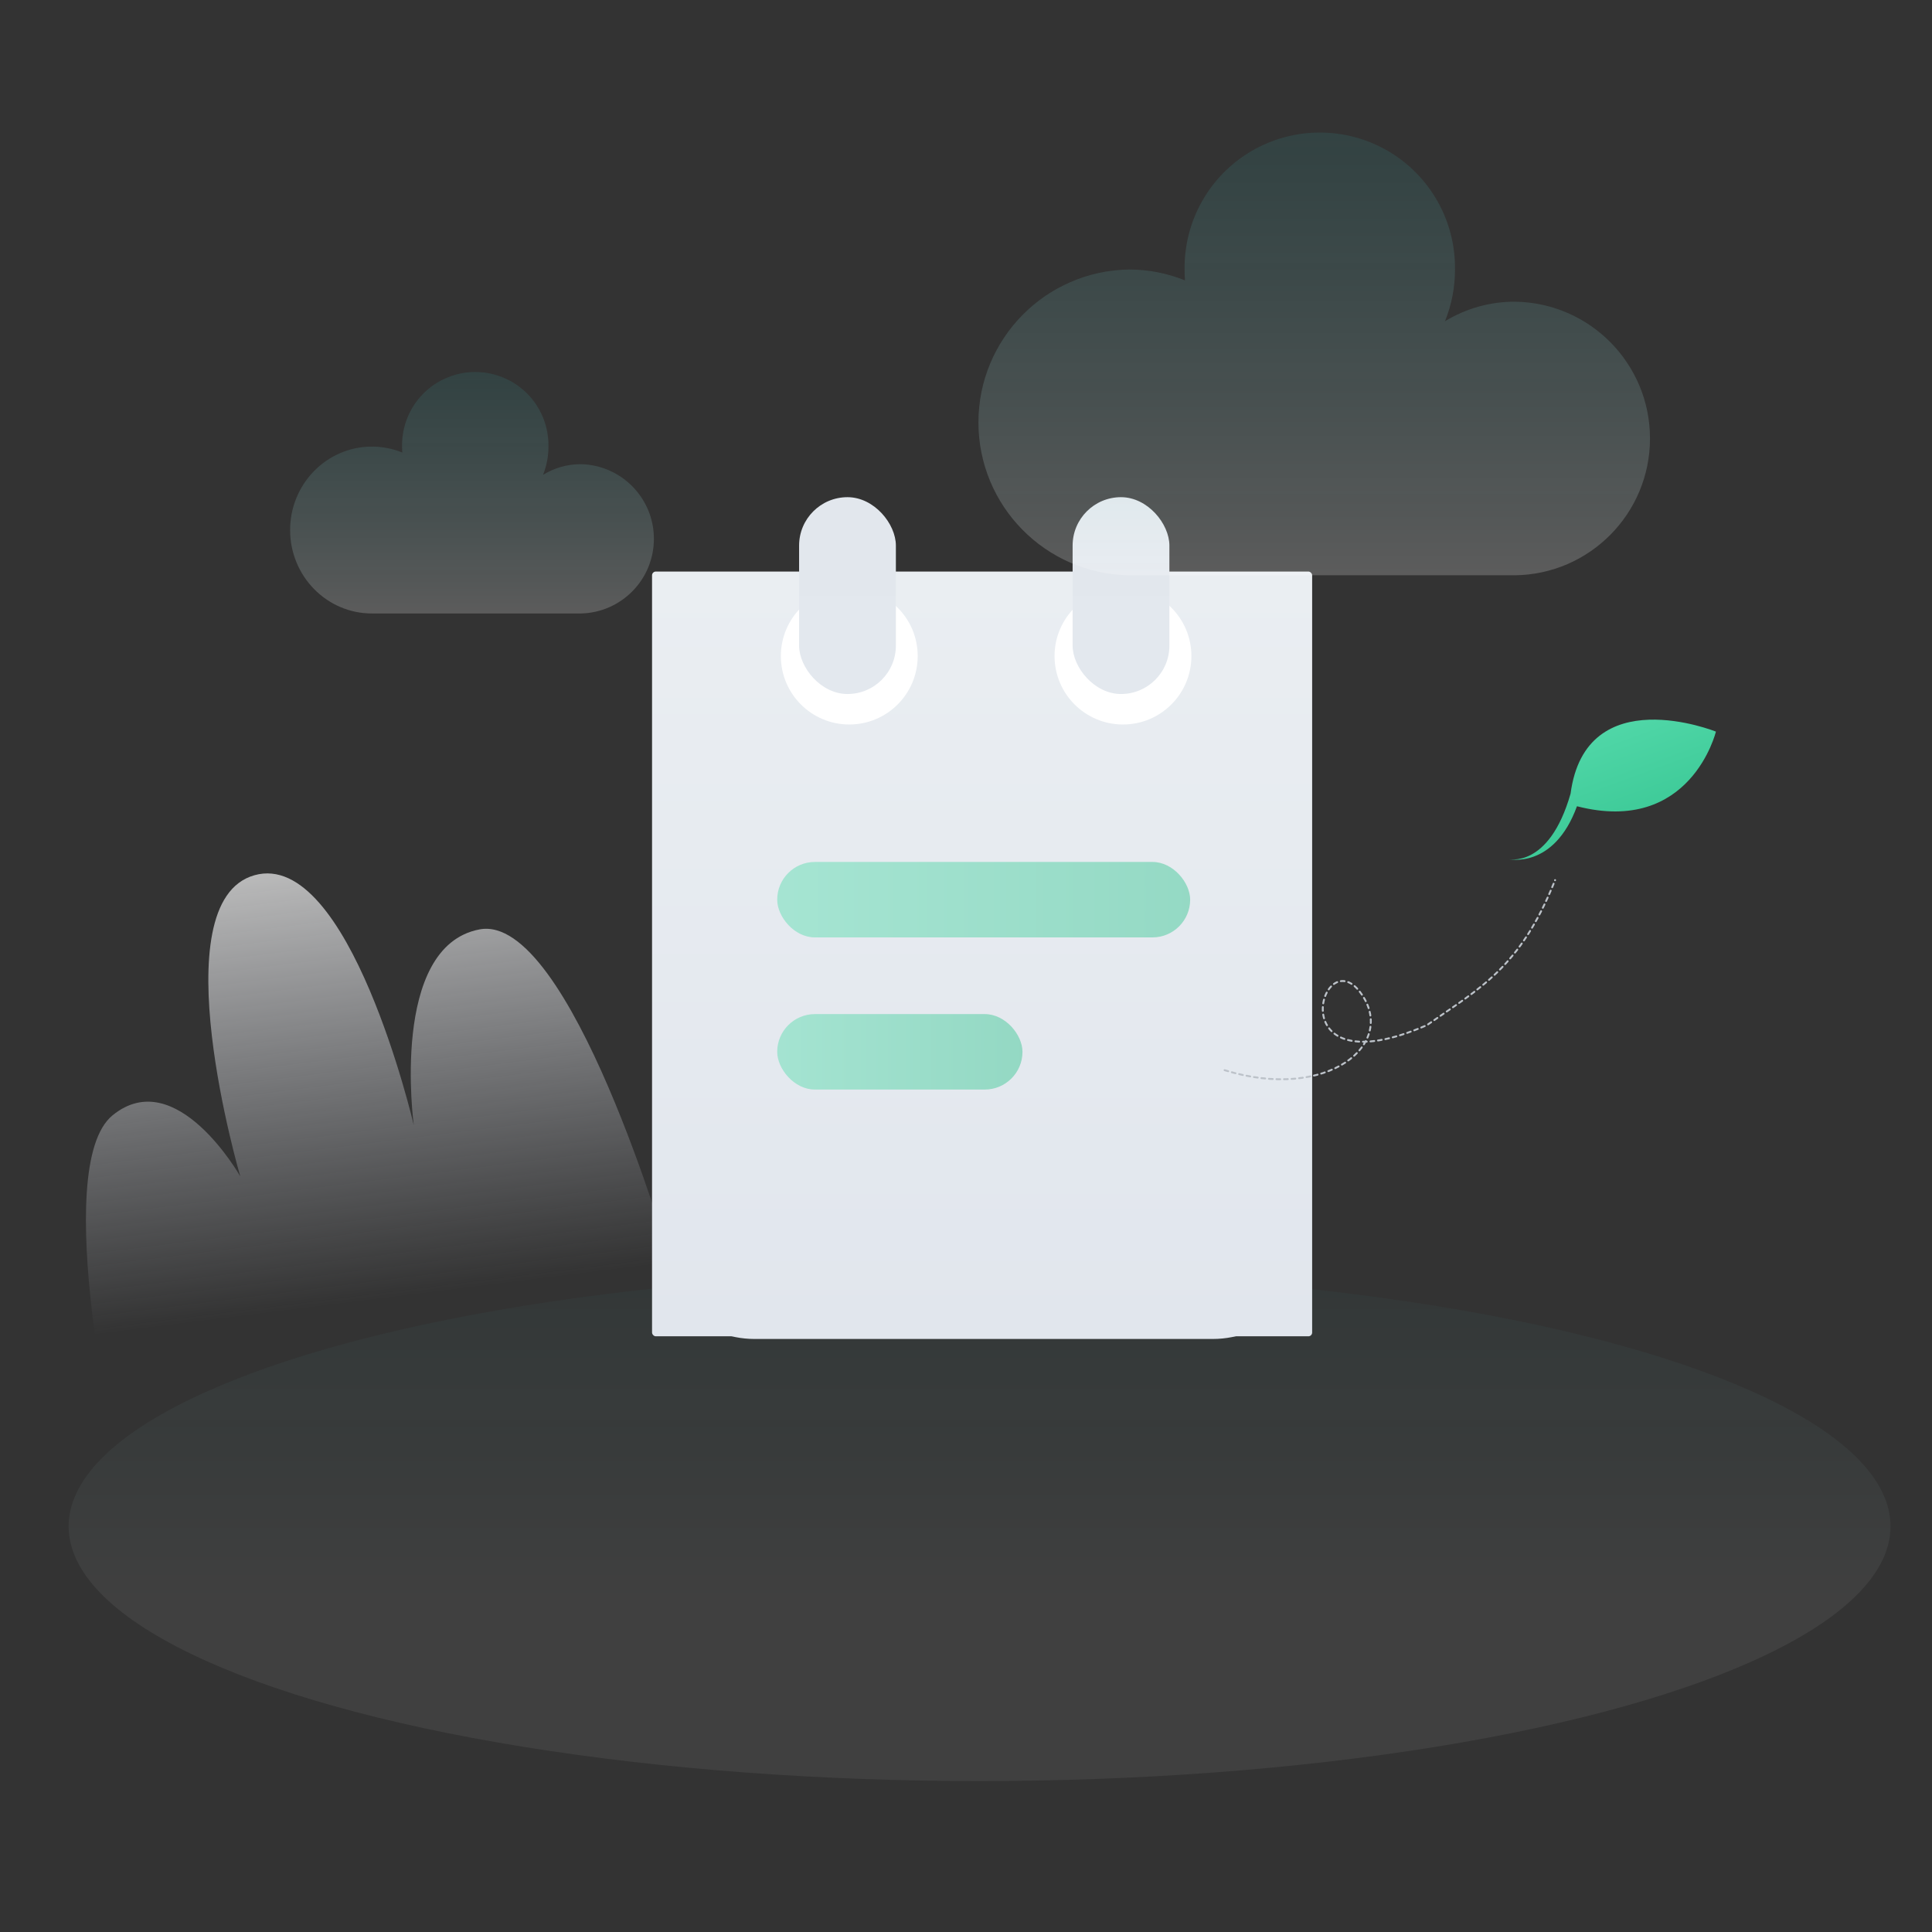<?xml version="1.0" encoding="UTF-8"?>
<svg xmlns:xlink="http://www.w3.org/1999/xlink" xmlns="http://www.w3.org/2000/svg" version="1.1" viewBox="0 0 1024 1024" height="1024px" width="1024px">
    <rect x="0" y="0" width="1024" height="1024" fill="#333333" stroke="none"/>
    <title>什么也没有</title>
    <defs>
        <linearGradient id="linearGradient-1" y2="76.6%" x2="50.6%" y1="1.11022302e-14%" x1="50%">
            <stop offset="0%" stop-opacity="0.71" stop-color="#F8F8F8"></stop>
            <stop offset="100%" stop-opacity="0" stop-color="#E2E7F2"></stop>
        </linearGradient>
        <linearGradient id="linearGradient-2" y2="63.864%" x2="50%" y1="0%" x1="50%">
            <stop offset="0%" stop-opacity="0.62" stop-color="#2DADAD"></stop>
            <stop offset="100%" stop-color="#FFFFFF"></stop>
        </linearGradient>
        <linearGradient id="linearGradient-3" y2="100%" x2="50%" y1="0%" x1="50%">
            <stop offset="0%" stop-color="#EAEEF2"></stop>
            <stop offset="100%" stop-color="#E1E6ED"></stop>
        </linearGradient>
        <linearGradient id="linearGradient-4" y2="100%" x2="50%" y1="0%" x1="50%">
            <stop offset="0%" stop-color="#EAEEF2"></stop>
            <stop offset="100%" stop-color="#E1E6ED"></stop>
        </linearGradient>
        <linearGradient id="linearGradient-5" y2="100%" x2="50%" y1="0%" x1="50%">
            <stop offset="0%" stop-color="#E2E7ED"></stop>
            <stop offset="100%" stop-color="#E3E8EE"></stop>
        </linearGradient>
        <linearGradient id="linearGradient-6" y2="50%" x2="148.083%" y1="50%" x1="3.437%">
            <stop offset="0%" stop-color="#59DDAF"></stop>
            <stop offset="100%" stop-color="#26BA84"></stop>
        </linearGradient>
        <linearGradient id="linearGradient-7" y2="50%" x2="148.083%" y1="50%" x1="3.437%">
            <stop offset="0%" stop-color="#59DDAF"></stop>
            <stop offset="100%" stop-color="#26BA84"></stop>
        </linearGradient>
        <linearGradient id="linearGradient-8" y2="100%" x2="50%" y1="0%" x1="50%">
            <stop offset="0%" stop-opacity="0.62" stop-color="#2DADAD"></stop>
            <stop offset="100%" stop-color="#FFFFFF"></stop>
        </linearGradient>
        <linearGradient id="linearGradient-9" y2="100%" x2="50%" y1="0%" x1="50%">
            <stop offset="0%" stop-opacity="0.62" stop-color="#2DADAD"></stop>
            <stop offset="100%" stop-color="#FFFFFF"></stop>
        </linearGradient>
        <linearGradient id="linearGradient-10" y2="50%" x2="148.083%" y1="50%" x1="3.437%">
            <stop offset="0%" stop-color="#59DDAF"></stop>
            <stop offset="100%" stop-color="#26BA84"></stop>
        </linearGradient>
    </defs>
    <g fill-rule="evenodd" fill="none" stroke-width="1" stroke="none" id="页面-1">
        <g id="编组-19">
            <rect height="1024" width="1024" y="0" x="0" opacity="0" fill-rule="nonzero" fill="#FFFFFF" id="矩形_336"></rect>
            <path transform="translate(193.01, 609.79) rotate(-7) translate(-193.01, -609.79)" fill-rule="nonzero" fill="url(#linearGradient-1)" id="路径_63" d="M43.494,761.997 C43.494,761.997 26.129,598.161 62.958,575.012 C99.787,551.863 126.172,615.405 126.172,615.405 C126.172,615.405 101.529,465.778 153.089,457.885 C204.649,449.992 220.758,599.63 220.758,599.63 C220.758,599.63 219.445,504.12 267.978,500.93 C316.511,497.74 346.616,685.354 346.616,685.354 L43.494,761.997 Z"></path>
            <ellipse ry="135" rx="482.809" cy="809" cx="519.191" opacity="0.309" fill-rule="nonzero" fill="url(#linearGradient-2)" fill-opacity="0.2" id="椭圆_16"></ellipse>
            <path fill-rule="nonzero" fill="url(#linearGradient-3)" id="路径_8758" d="M642.875,709.676 L399.866,709.676 C386.191,709.687 373.073,704.26 363.403,694.591 C353.734,684.921 348.307,671.803 348.318,658.128 L348.318,356.206 C348.307,342.531 353.734,329.413 363.404,319.744 C373.073,310.074 386.191,304.647 399.866,304.658 L449.155,304.658 C429.901,304.862 414.432,320.589 414.547,339.845 C414.662,359.1 430.317,374.641 449.572,374.616 L450.799,374.616 C470.117,374.732 485.872,359.165 485.988,339.846 C486.103,320.528 470.536,304.774 451.218,304.658 L592.751,304.658 C573.497,304.862 558.028,320.589 558.143,339.845 C558.258,359.1 573.913,374.641 593.168,374.616 L594.395,374.616 C606.892,374.692 618.48,368.094 624.793,357.31 C631.107,346.525 631.188,333.191 625.005,322.331 C618.822,311.47 607.315,304.734 594.818,304.658 L642.88,304.658 C656.555,304.647 669.673,310.074 679.342,319.744 C689.012,329.413 694.439,342.531 694.428,356.206 L694.428,658.128 C694.439,671.803 689.012,684.921 679.343,694.591 C669.673,704.26 656.555,709.687 642.88,709.676 L642.875,709.676 Z"></path>
            <g transform="translate(345.6, 263.515)" id="编组-7">
                <rect rx="2" height="405.333" width="349.867" y="39.418" x="0" fill-rule="nonzero" fill="url(#linearGradient-4)" id="矩形"></rect>
                <circle r="36.267" cy="84.218" cx="104.533" fill="#FFFFFF" id="椭圆形"></circle>
                <circle r="36.267" cy="84.218" cx="249.6" fill="#FFFFFF" id="椭圆形备份"></circle>
                <rect rx="25.649" height="104.323" width="51.297" y="0" x="77.939" fill-rule="nonzero" fill="url(#linearGradient-5)" id="矩形_302"></rect>
                <rect rx="25.649" height="104.323" width="51.297" y="0" x="222.908" fill-rule="nonzero" fill="url(#linearGradient-5)" id="矩形_309"></rect>
            </g>
            <rect rx="20" height="40" width="218.875" y="456.846" x="411.934" opacity="0.467" fill-rule="nonzero" fill="url(#linearGradient-6)" id="矩形_316"></rect>
            <rect rx="20" height="40" width="130" y="537.488" x="411.934" opacity="0.467" fill-rule="nonzero" fill="url(#linearGradient-7)" id="矩形_317"></rect>
            <path fill-rule="nonzero" fill="url(#linearGradient-8)" fill-opacity="0.2" id="联合_67" d="M598.354,304.917 C554.1,304.215 518.592,268.141 518.592,223.881 C518.592,179.622 554.1,143.548 598.354,142.848 C608.541,142.838 618.633,144.797 628.077,148.616 C627.93,146.714 627.855,144.792 627.854,142.85 C627.518,117.026 641.102,93.018 663.412,80.008 C685.722,66.997 713.307,66.997 735.617,80.008 C757.927,93.018 771.512,117.026 771.175,142.85 C771.188,152.241 769.39,161.545 765.879,170.255 C776.996,163.474 789.769,159.894 802.79,159.91 C842.534,160.33 874.531,192.667 874.531,232.413 C874.531,272.159 842.534,304.496 802.79,304.917 L598.354,304.917 Z"></path>
            <path fill-rule="nonzero" fill="url(#linearGradient-9)" fill-opacity="0.2" id="联合_68" d="M197.127,325.157 C173.182,325.157 153.769,305.358 153.769,280.934 C153.769,256.509 173.182,236.71 197.127,236.71 C202.646,236.704 208.113,237.773 213.223,239.857 C213.143,238.819 213.102,237.77 213.101,236.71 C212.829,222.671 220.163,209.581 232.278,202.481 C244.393,195.382 259.398,195.382 271.513,202.481 C283.627,209.581 290.961,222.671 290.689,236.71 C290.697,241.833 289.724,246.91 287.823,251.667 C293.831,247.969 300.75,246.014 307.806,246.021 C329.346,246.457 346.581,264.044 346.581,285.589 C346.581,307.134 329.346,324.721 307.806,325.157 L197.127,325.157 Z"></path>
            <g transform="translate(648.085, 368.217)" id="编组-17">
                <path transform="translate(203.326, 45.165) rotate(69.993) translate(-203.326, -45.165)" fill-rule="nonzero" fill="url(#linearGradient-10)" id="路径_72备份" d="M199.126,-18.154 C199.126,-18.154 149.411,37.182 203.66,65.479 C237.408,89.978 224.889,108.484 224.889,108.484 C224.889,108.484 238.678,87.801 211.1,64.578 C246.296,13.234 199.126,-18.154 199.126,-18.154 Z"></path>
                <path transform="translate(94.557, 156.589) rotate(-37) translate(-94.557, -156.589)" stroke-dasharray="2" stroke-linejoin="round" stroke-linecap="round" stroke="#BCC2C9" id="路径-2" d="M-5.709,134.134 C27.449,180.308 76.547,178.648 76.547,144.312 C76.547,109.976 10.583,159.622 94.36,179.622 C128.459,180.804 151.9,185.232 194.824,159.102"></path>
            </g>
        </g>
    </g>
</svg> 